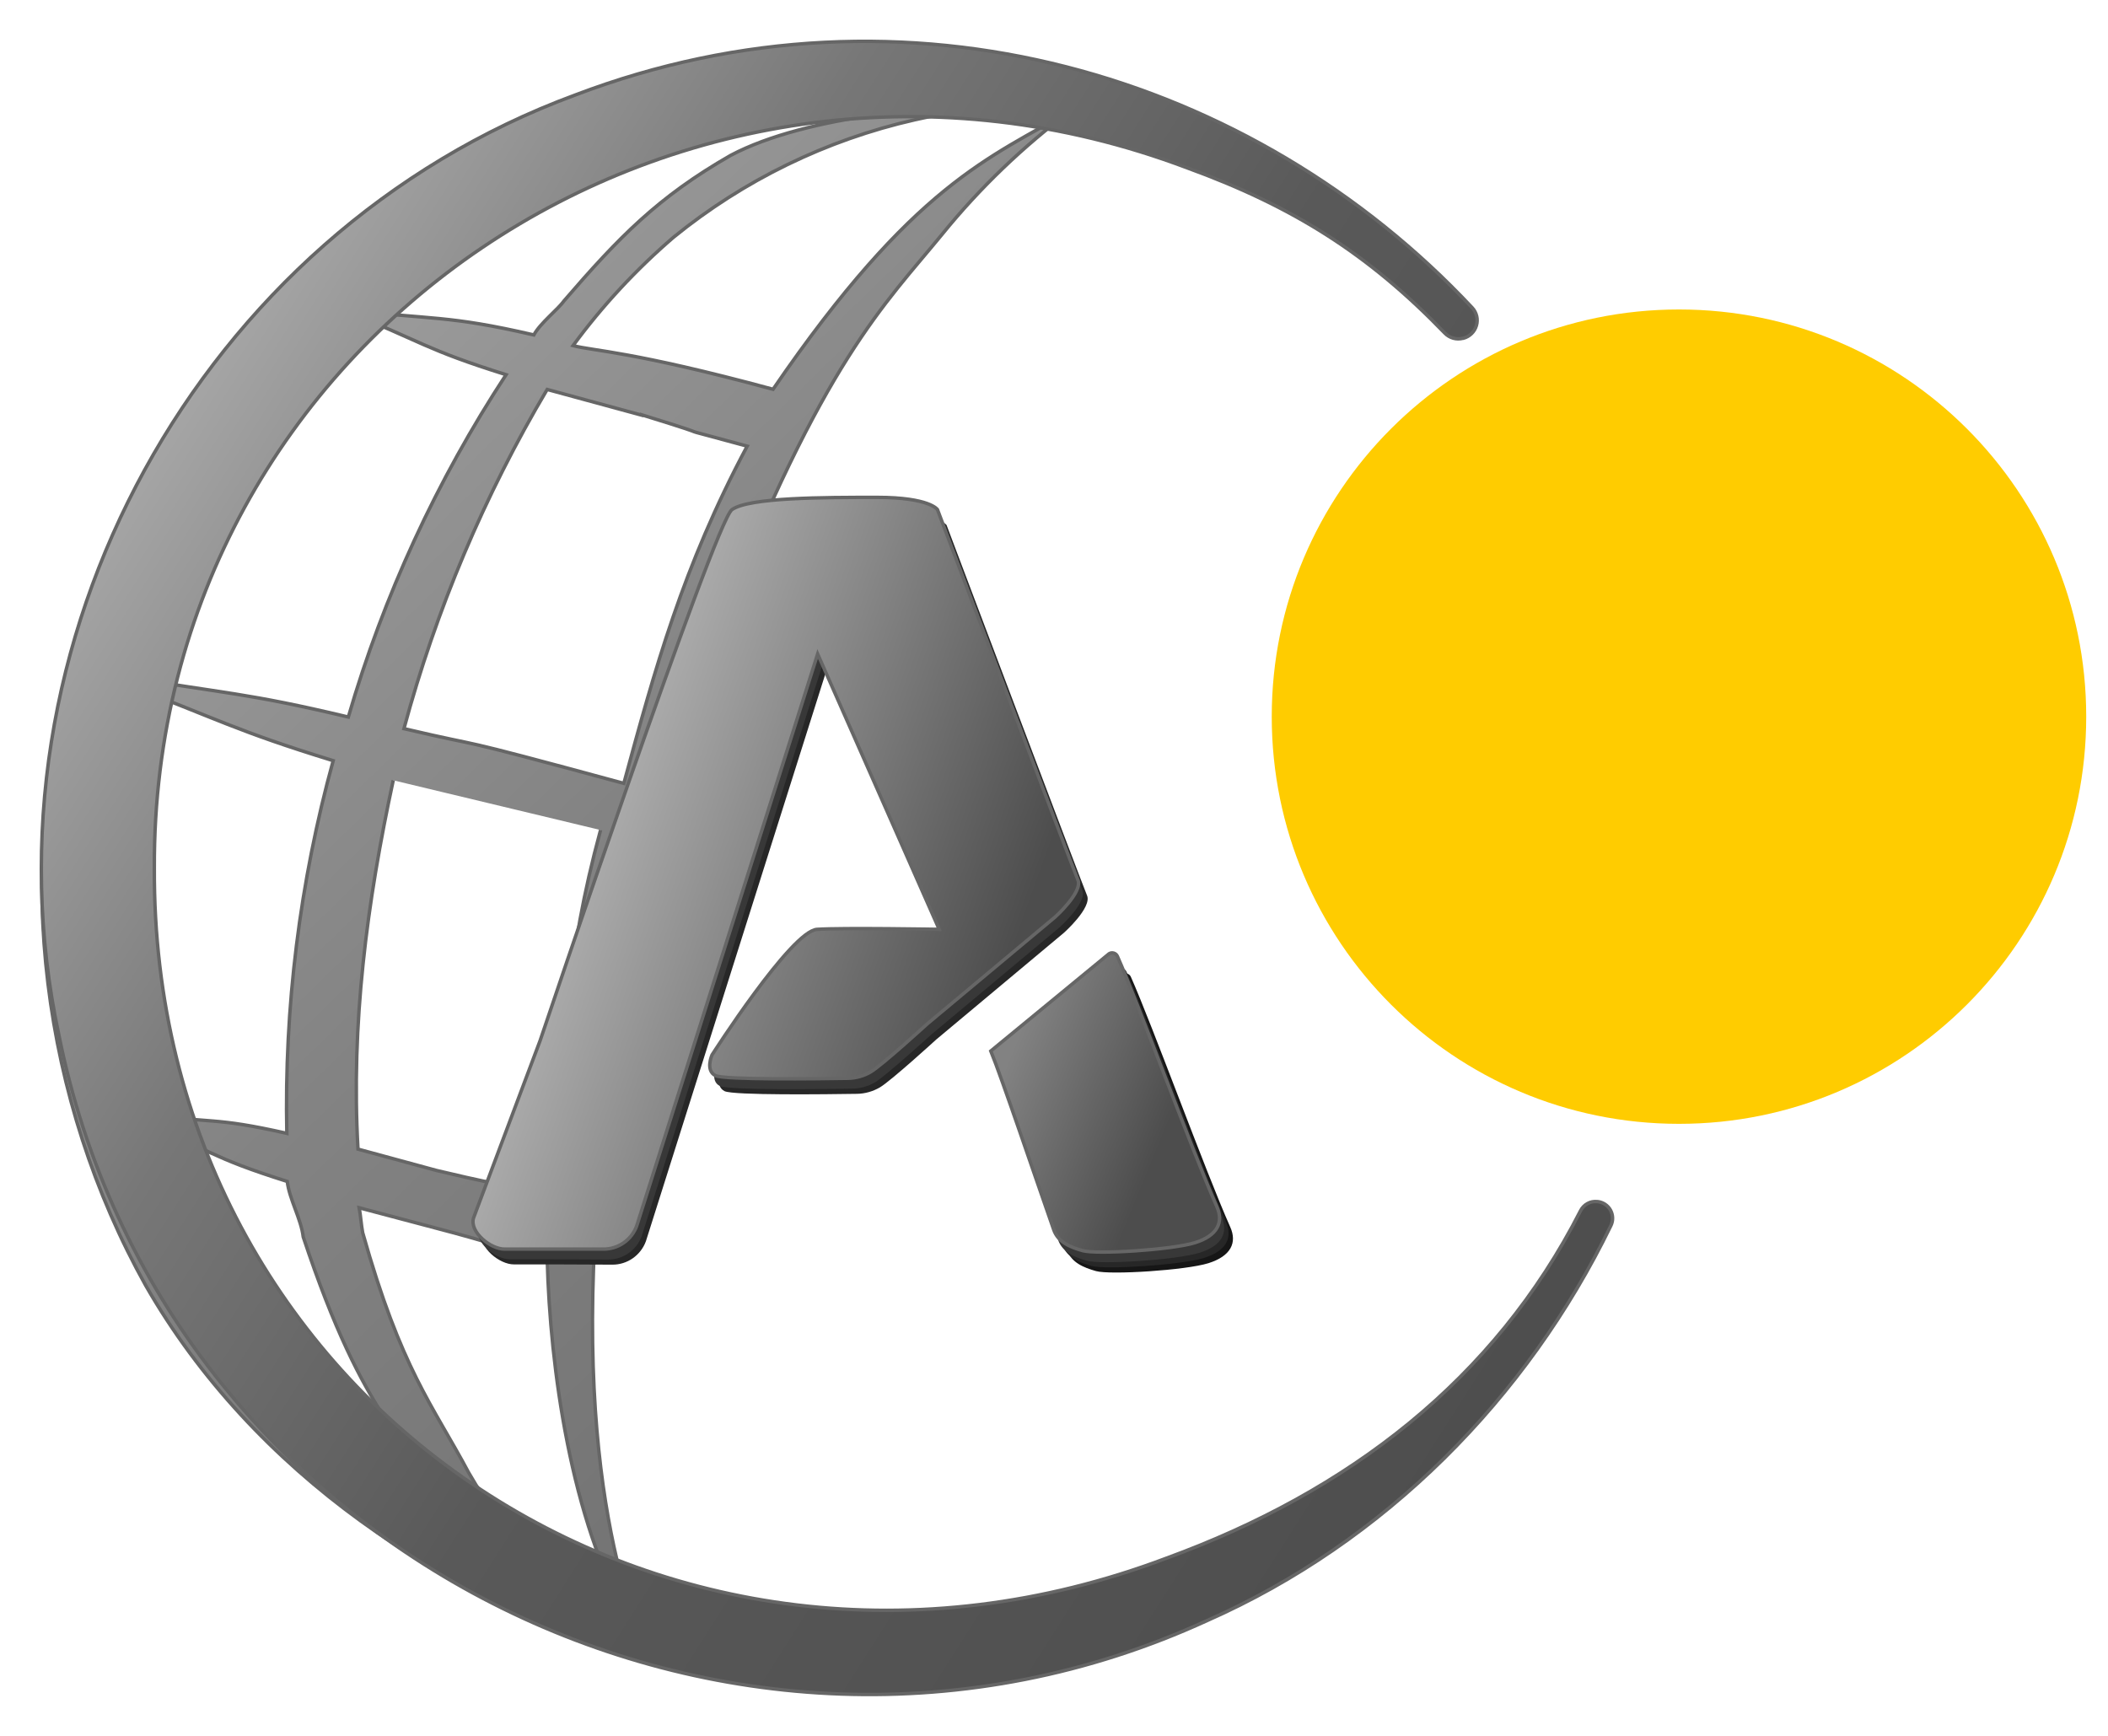 <svg width="51" height="42" viewBox="0 0 51 42" fill="none" xmlns="http://www.w3.org/2000/svg">
<g clip-path="url(#clip0_1521_2018)">
<path d="M40.621 27.192C46.062 27.192 50.473 22.781 50.473 17.34C50.473 11.899 46.062 7.488 40.621 7.488C35.179 7.488 30.768 11.899 30.768 17.34C30.768 22.781 35.179 27.192 40.621 27.192Z" fill="#FFCC00"/>
</g>
<path d="M25.919 2.671C23.959 3.811 22.102 4.455 18.703 9.419C15.288 8.493 14.342 8.491 13.864 8.362C14.573 7.399 15.389 6.52 16.295 5.741C17.996 4.357 19.993 3.384 22.131 2.899C23.439 2.604 24.657 2.493 25.75 2.742C20.928 1.351 15.564 1.956 11.015 4.433C6.561 6.855 3.173 11.13 1.741 16.106C0.309 21.081 1.028 26.634 3.528 31.108C6.105 35.6 10.749 38.788 15.748 40.144C15.748 40.144 14.008 37.109 14.389 30.036C14.803 22.376 15.887 19.06 17.388 15.216C19.917 8.726 21.4 7.373 22.799 5.662C23.711 4.54 24.759 3.535 25.919 2.671ZM2.994 16.368C3.866 12.963 5.702 9.882 8.283 7.495C10.22 8.269 10.266 8.446 12.244 9.066C10.568 11.622 9.282 14.414 8.427 17.349C5.954 16.759 5.44 16.784 2.994 16.368ZM14.53 20.083C13.687 23.184 13.647 25.227 13.39 29.002C11.008 28.354 12.965 28.889 10.561 28.32L8.661 27.804C8.489 24.787 8.876 21.84 9.514 18.88M13.24 30.497C13.309 33.08 13.809 36.79 15.226 39.239C13.632 38.73 12.228 37.184 11.338 35.63C10.463 33.988 9.707 33.136 8.774 29.823C8.739 29.64 8.724 29.398 8.69 29.223C11.073 29.861 10.951 29.793 13.24 30.497ZM15.524 10.036C17.886 10.765 15.693 10.147 18.077 10.795C16.519 13.713 15.845 16.189 15.093 18.954C10.559 17.723 12.022 18.157 9.773 17.63C10.55 14.75 11.716 11.989 13.238 9.423L15.524 10.045V10.036ZM11.431 5.048C13.546 3.794 15.876 2.943 18.301 2.54C20.372 2.216 22.483 2.259 24.539 2.666C22.939 2.483 19.514 2.784 17.676 3.76C15.918 4.767 14.971 5.743 13.645 7.28C13.503 7.484 13.069 7.818 12.916 8.104C10.82 7.619 10.457 7.74 8.298 7.49C9.257 6.572 10.306 5.753 11.431 5.048ZM2.954 16.521C5.274 17.399 5.704 17.681 8.061 18.405C7.252 21.341 6.875 24.378 6.939 27.422C5.15 27.019 5.173 27.191 3.342 26.943C2.956 25.866 2.706 24.744 2.598 23.605C2.223 21.246 2.344 18.835 2.952 16.525L2.954 16.521ZM3.302 27.1C5.162 27.853 5.055 27.988 6.95 28.586C6.999 29.013 7.287 29.498 7.336 29.928C8.836 34.437 9.866 34.822 11.063 36.797C7.448 34.539 4.71 31.12 3.297 27.1H3.302Z" fill="url(#paint0_linear_1521_2018)"/>
<path d="M14.53 20.083C13.687 23.184 13.647 25.227 13.39 29.002C11.008 28.354 12.965 28.889 10.561 28.32L8.661 27.804C8.489 24.787 8.876 21.84 9.514 18.88M25.919 2.671C23.959 3.811 22.102 4.455 18.703 9.419C15.288 8.493 14.342 8.491 13.864 8.362C14.573 7.399 15.389 6.52 16.295 5.741C17.996 4.357 19.993 3.384 22.131 2.899C23.439 2.604 24.657 2.493 25.75 2.742C20.928 1.351 15.564 1.956 11.015 4.433C6.561 6.855 3.173 11.13 1.741 16.106C0.309 21.081 1.028 26.634 3.528 31.108C6.105 35.6 10.749 38.788 15.748 40.144C15.748 40.144 14.008 37.109 14.389 30.036C14.803 22.376 15.887 19.06 17.388 15.216C19.917 8.726 21.4 7.373 22.799 5.662C23.711 4.54 24.759 3.535 25.919 2.671ZM2.994 16.368C3.866 12.963 5.702 9.882 8.283 7.495C10.22 8.269 10.266 8.446 12.244 9.066C10.568 11.622 9.282 14.414 8.427 17.349C5.954 16.759 5.44 16.784 2.994 16.368ZM13.24 30.497C13.309 33.08 13.809 36.79 15.226 39.239C13.632 38.73 12.228 37.184 11.338 35.63C10.463 33.988 9.707 33.136 8.774 29.823C8.739 29.64 8.724 29.398 8.69 29.223C11.073 29.861 10.951 29.793 13.24 30.497ZM15.524 10.036C17.886 10.765 15.693 10.147 18.077 10.795C16.519 13.713 15.845 16.189 15.093 18.954C10.559 17.723 12.022 18.157 9.773 17.63C10.55 14.75 11.716 11.989 13.238 9.423L15.524 10.045V10.036ZM11.431 5.048C13.546 3.794 15.876 2.943 18.301 2.54C20.372 2.216 22.483 2.259 24.539 2.666C22.939 2.483 19.514 2.784 17.676 3.76C15.918 4.767 14.971 5.743 13.645 7.28C13.503 7.484 13.069 7.818 12.916 8.104C10.82 7.619 10.457 7.74 8.298 7.49C9.257 6.572 10.306 5.753 11.431 5.048ZM2.954 16.521C5.274 17.399 5.704 17.681 8.061 18.405C7.252 21.341 6.875 24.378 6.939 27.422C5.15 27.019 5.173 27.191 3.342 26.943C2.956 25.866 2.706 24.744 2.598 23.605C2.223 21.246 2.344 18.835 2.952 16.525L2.954 16.521ZM3.302 27.1C5.162 27.853 5.055 27.988 6.95 28.586C6.999 29.013 7.287 29.498 7.336 29.928C8.836 34.437 9.866 34.822 11.063 36.797C7.448 34.539 4.71 31.12 3.297 27.1H3.302Z" stroke="#666666" stroke-width="0.083" stroke-miterlimit="10"/>
<path d="M24.296 25.925L27.156 23.572C27.173 23.561 27.192 23.554 27.212 23.552C27.232 23.549 27.252 23.551 27.272 23.557C27.291 23.563 27.309 23.573 27.324 23.586C27.339 23.599 27.351 23.616 27.359 23.634C27.88 24.805 29.163 28.34 29.765 29.691C29.931 30.062 29.787 30.391 29.235 30.564C28.683 30.736 26.859 30.851 26.517 30.755C26.212 30.669 25.922 30.548 25.818 30.25C25.398 29.052 24.548 26.554 24.296 25.925Z" fill="#161616"/>
<path d="M24.19 25.801L27.05 23.447C27.067 23.437 27.086 23.43 27.106 23.427C27.126 23.425 27.146 23.426 27.166 23.432C27.185 23.438 27.203 23.448 27.218 23.462C27.233 23.475 27.245 23.491 27.253 23.51C27.774 24.68 29.057 28.215 29.659 29.567C29.825 29.938 29.681 30.267 29.122 30.439C28.584 30.605 26.746 30.727 26.404 30.63C26.099 30.544 25.809 30.423 25.705 30.125C25.288 28.928 24.442 26.422 24.19 25.801Z" fill="#272727"/>
<path d="M12.944 26.567L11.676 29.841C11.574 30.177 12.084 30.596 12.434 30.593C12.989 30.593 14.212 30.593 14.811 30.599C14.989 30.601 15.163 30.547 15.309 30.445C15.455 30.343 15.566 30.199 15.627 30.032L20.002 16.199L22.942 22.861C22.942 22.861 20.611 22.82 19.986 22.861C19.362 22.902 17.446 25.901 17.446 25.901C17.446 25.901 17.28 26.275 17.529 26.401C17.74 26.506 20.022 26.477 20.733 26.466C20.927 26.463 21.118 26.409 21.286 26.311C21.558 26.151 22.652 25.151 22.652 25.151L25.745 22.565C25.745 22.565 26.424 21.958 26.299 21.666C26.175 21.375 22.901 12.705 22.901 12.705C22.901 12.705 22.718 12.411 21.442 12.41C20.137 12.41 18.345 12.41 17.928 12.707C17.512 13.004 13.197 25.534 13.197 25.534L12.944 26.567Z" fill="#272727"/>
<path d="M24.084 25.675L26.944 23.323C26.961 23.312 26.98 23.305 27 23.302C27.02 23.3 27.04 23.302 27.059 23.308C27.079 23.313 27.096 23.323 27.111 23.337C27.127 23.35 27.139 23.366 27.147 23.385C27.668 24.556 28.951 28.091 29.553 29.442C29.719 29.813 29.575 30.141 29.016 30.313C28.458 30.485 26.64 30.602 26.297 30.505C25.993 30.419 25.703 30.299 25.599 29.999C25.186 28.808 24.336 26.298 24.084 25.675Z" fill="#383838"/>
<path d="M12.843 26.443L11.576 29.716C11.474 30.052 11.981 30.471 12.332 30.468C12.888 30.468 14.11 30.468 14.71 30.475C14.888 30.476 15.062 30.422 15.208 30.32C15.354 30.219 15.465 30.075 15.526 29.907L19.901 16.075L22.841 22.736C22.841 22.736 20.51 22.695 19.886 22.736C19.261 22.778 17.332 25.777 17.332 25.777C17.332 25.777 17.166 26.151 17.415 26.276C17.626 26.382 19.908 26.352 20.619 26.34C20.813 26.338 21.004 26.285 21.172 26.187C21.437 26.026 22.538 25.026 22.538 25.026L25.631 22.441C25.631 22.441 26.31 21.834 26.185 21.542C26.061 21.25 22.787 12.581 22.787 12.581C22.787 12.581 22.604 12.287 21.328 12.285C20.023 12.285 18.231 12.285 17.814 12.582C17.398 12.879 13.089 25.41 13.089 25.41L12.843 26.443Z" fill="#383838"/>
<path d="M23.971 25.43L26.831 23.077C26.848 23.067 26.867 23.059 26.887 23.056C26.907 23.054 26.927 23.055 26.947 23.061C26.966 23.067 26.984 23.077 26.999 23.09C27.014 23.104 27.026 23.12 27.034 23.138C27.554 24.311 28.839 27.844 29.441 29.197C29.606 29.568 29.462 29.896 28.91 30.068C28.359 30.24 26.534 30.357 26.191 30.26C25.887 30.174 25.597 30.053 25.493 29.754C25.073 28.558 24.227 26.052 23.971 25.43Z" fill="url(#paint1_linear_1521_2018)" stroke="#666666" stroke-width="0.083" stroke-miterlimit="10"/>
<path d="M11.456 29.471C11.356 29.805 11.863 30.226 12.213 30.223C12.769 30.223 13.992 30.223 14.592 30.223C14.77 30.225 14.944 30.171 15.09 30.07C15.236 29.968 15.346 29.824 15.406 29.657L19.782 15.823L22.722 22.486C22.722 22.486 20.391 22.445 19.766 22.486C19.142 22.527 17.226 25.525 17.226 25.525C17.226 25.525 17.059 25.9 17.309 26.025C17.52 26.131 19.802 26.102 20.513 26.09C20.707 26.087 20.897 26.034 21.064 25.936C21.337 25.776 22.43 24.776 22.43 24.776L25.525 22.19C25.525 22.19 26.204 21.581 26.079 21.291C25.955 21.001 22.681 12.33 22.681 12.33C22.681 12.33 22.496 12.034 21.222 12.034C19.916 12.034 18.125 12.034 17.708 12.331C17.292 12.629 13.067 25.179 13.067 25.179L11.456 29.471Z" fill="url(#paint2_linear_1521_2018)" stroke="#666666" stroke-width="0.083" stroke-miterlimit="10"/>
<path d="M28.223 37.7C16.107 42.281 3.672 33.87 3.734 21.004C3.68 8.141 16.607 -0.517 28.721 4.061C31.298 5 33.109 6.148 34.956 8.061C35.011 8.118 35.081 8.16 35.157 8.182C35.234 8.204 35.315 8.205 35.392 8.185H35.403C35.478 8.165 35.547 8.126 35.602 8.072C35.658 8.018 35.698 7.951 35.72 7.876C35.742 7.802 35.744 7.723 35.726 7.648C35.708 7.572 35.671 7.503 35.618 7.446C30.34 1.807 21.923 -0.748 13.915 2.299C4.827 5.648 -0.601 15.553 1.422 25.033C3.926 37.534 17.654 44.508 29.206 39.21C33.496 37.315 36.946 33.828 38.972 29.657C39.001 29.598 39.016 29.533 39.014 29.468C39.013 29.403 38.995 29.339 38.964 29.281C38.932 29.224 38.888 29.175 38.833 29.139C38.779 29.103 38.717 29.08 38.651 29.073H38.641C38.559 29.065 38.477 29.081 38.406 29.121C38.334 29.16 38.276 29.221 38.239 29.294C36.157 33.381 32.624 36.093 28.223 37.7Z" fill="url(#paint3_linear_1521_2018)" stroke="#666666" stroke-width="0.083" stroke-miterlimit="10"/>
<defs>
<linearGradient id="paint0_linear_1521_2018" x1="6.32" y1="8.98" x2="32.035" y2="35.384" gradientUnits="userSpaceOnUse">
<stop stop-color="#9C9C9C"/>
<stop offset="0.365" stop-color="#838383"/>
<stop offset="1" stop-color="#696969"/>
</linearGradient>
<linearGradient id="paint1_linear_1521_2018" x1="24.346" y1="25.759" x2="29.466" y2="27.86" gradientUnits="userSpaceOnUse">
<stop stop-color="#828282"/>
<stop offset="0.754" stop-color="#4D4D4D"/>
</linearGradient>
<linearGradient id="paint2_linear_1521_2018" x1="14.248" y1="20.122" x2="24.264" y2="23.714" gradientUnits="userSpaceOnUse">
<stop stop-color="#AEAEAE"/>
<stop offset="0.444" stop-color="#838383"/>
<stop offset="1" stop-color="#4D4D4D"/>
</linearGradient>
<linearGradient id="paint3_linear_1521_2018" x1="1.001" y1="8.888" x2="39.014" y2="33.101" gradientUnits="userSpaceOnUse">
<stop offset="0.062" stop-color="#A8A8A8"/>
<stop offset="0.282" stop-color="#777777"/>
<stop offset="0.529" stop-color="#595959"/>
<stop offset="1" stop-color="#4D4D4D"/>
</linearGradient>
<clipPath id="clip0_1521_2018">
<rect width="19.704" height="19.704" fill="white" transform="translate(30.768 7.488)"/>
</clipPath>
</defs>
</svg>
